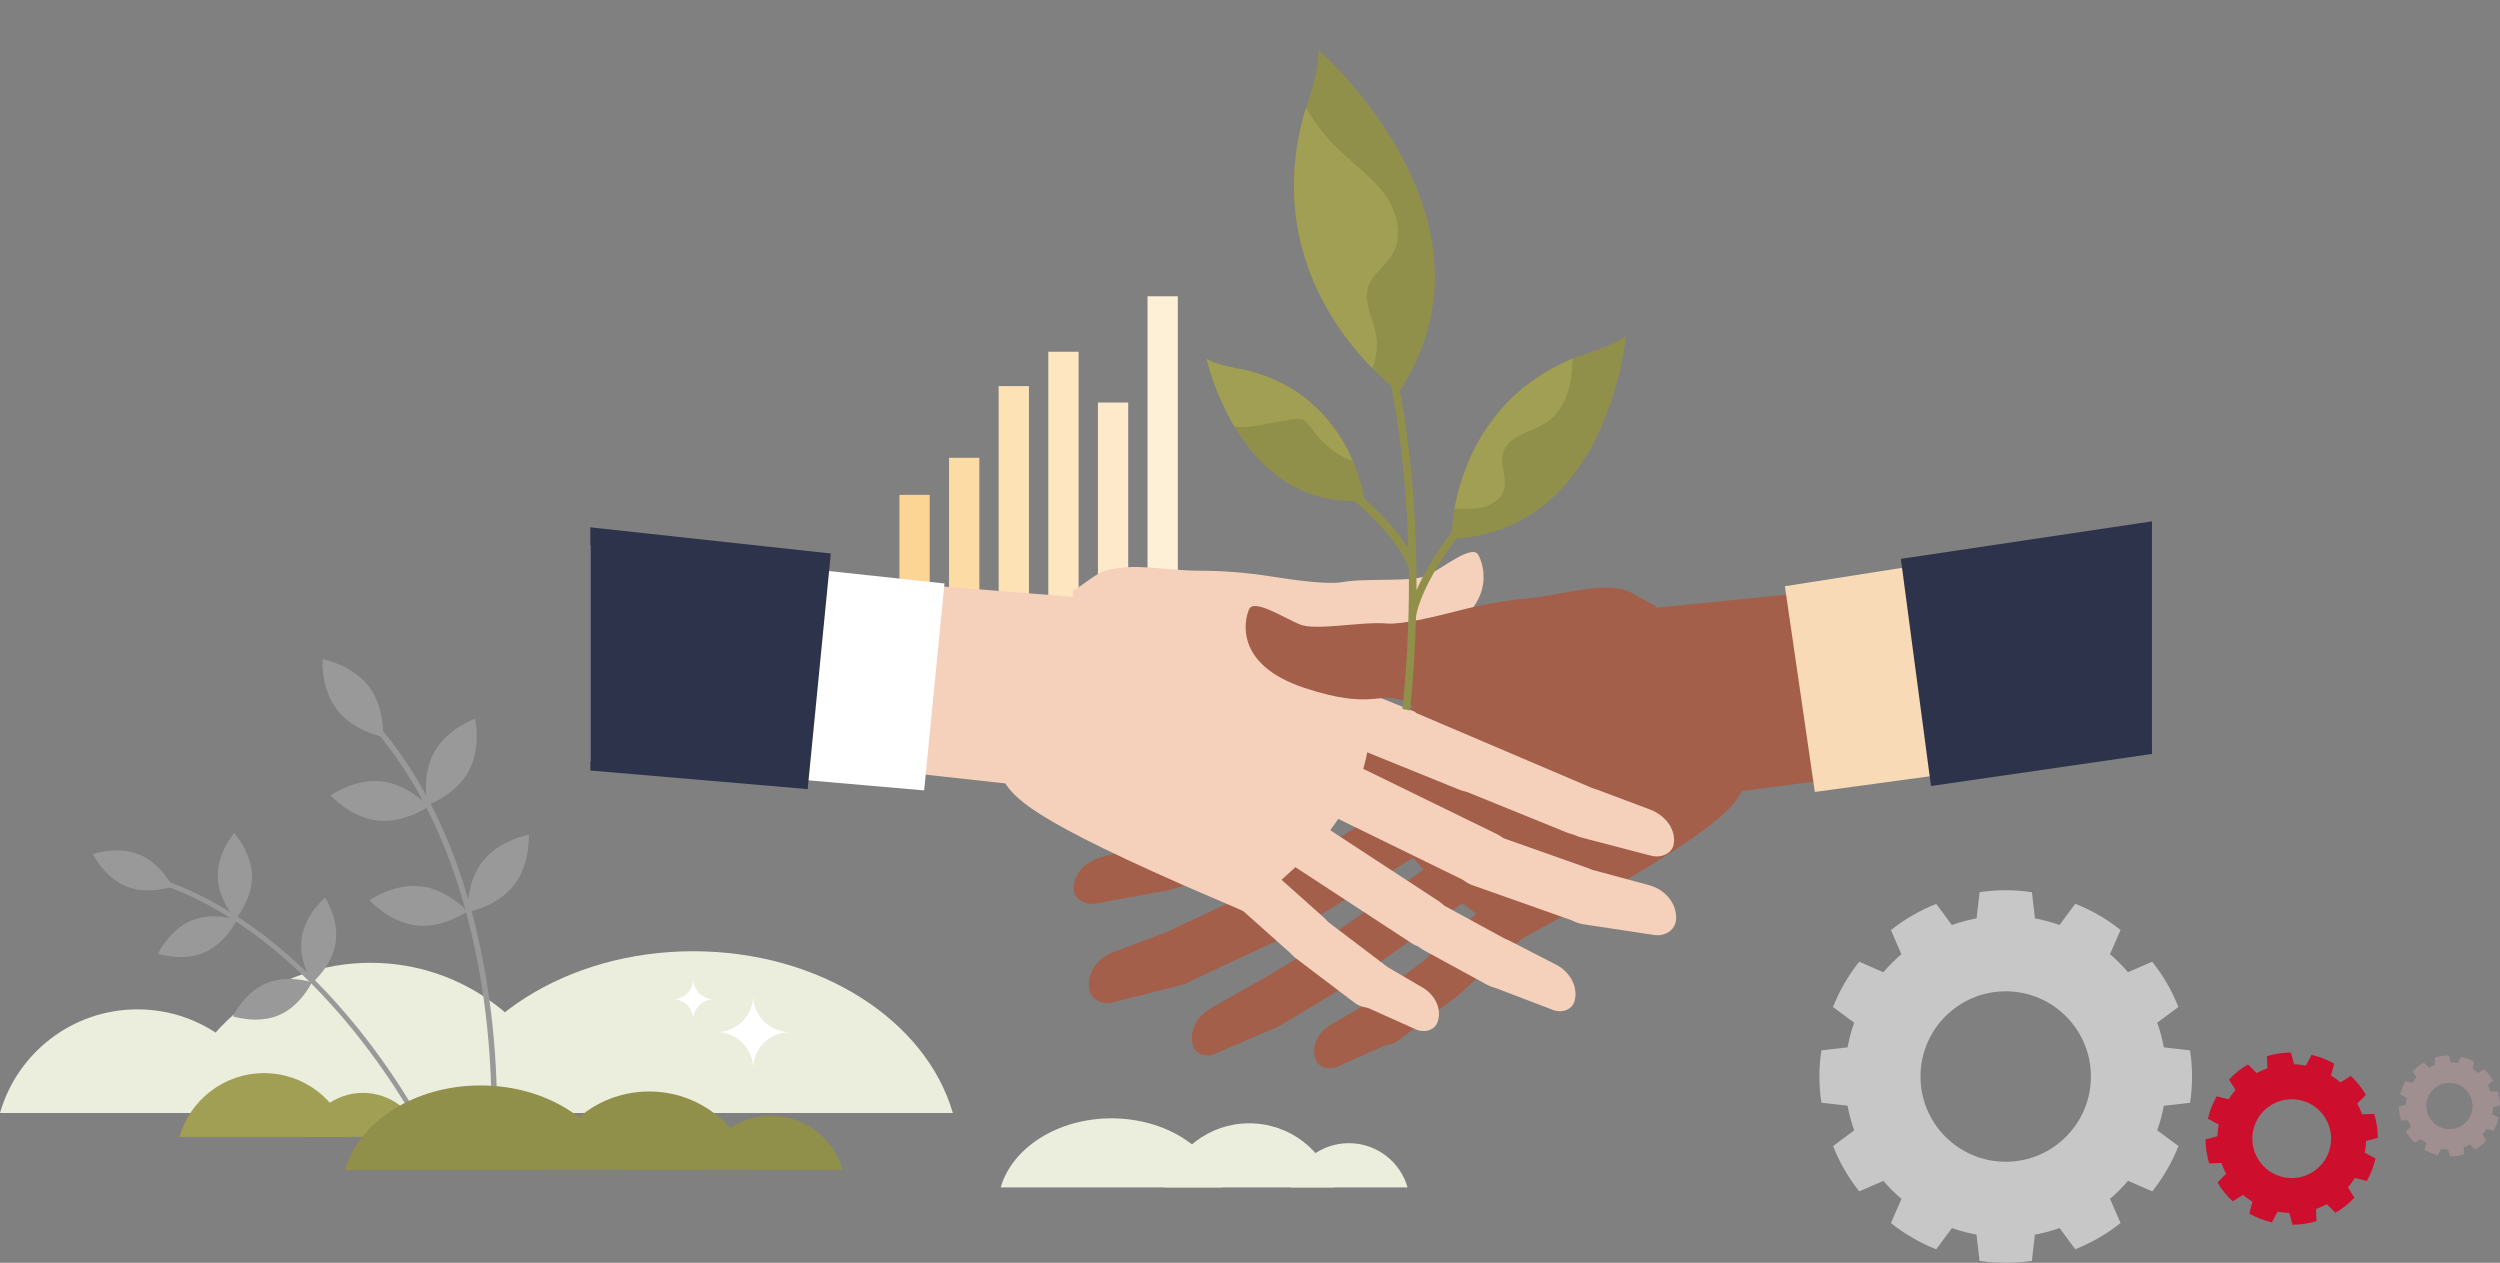 <?xml version="1.0" encoding="UTF-8"?><svg id="Layer_2" xmlns="http://www.w3.org/2000/svg" xmlns:xlink="http://www.w3.org/1999/xlink" viewBox="0 0 443 223.77"><rect x="0" y="0" width="443" height="223.77" fill="#808080" stroke="none"/><defs><style>.cls-1{clip-path:url(#clippath);}.cls-2,.cls-3{fill:none;}.cls-2,.cls-4,.cls-5,.cls-6,.cls-7,.cls-8,.cls-9,.cls-10,.cls-11,.cls-12,.cls-13,.cls-14,.cls-15,.cls-16,.cls-17,.cls-18,.cls-19,.cls-20,.cls-21{stroke-width:0px;}.cls-3{stroke:#91904b;stroke-miterlimit:10;stroke-width:1.43px;}.cls-4{fill:#f8dab6;}.cls-5{fill:#2d334a;}.cls-6{fill:#a45f4a;}.cls-7{fill:#ce0e2d;}.cls-8{fill:#c7c7c7;}.cls-9{fill:#a19f53;}.cls-10{fill:#91904b;}.cls-11{fill:#999;}.cls-12{fill:#9f8f90;}.cls-13{fill:#fde2b6;}.cls-14{fill:#fddba5;}.cls-15{fill:#fff;}.cls-16{fill:#fee6c1;}.cls-17{fill:#feeacb;}.cls-18{fill:#feefd7;}.cls-19{fill:#fcd494;}.cls-20{fill:#ebeedc;}.cls-21{fill:#f5d1bc;}</style><clipPath id="clippath"><polygon class="cls-2" points="381.33 207.18 104.61 207.18 104.61 69.84 234.45 0 381.33 69.84 381.33 207.18"/></clipPath></defs><g id="kestlikus_web"><g id="illustratsioon_05"><rect class="cls-19" x="159.38" y="87.69" width="5.37" height="19.57"/><rect class="cls-14" x="168.17" y="81.12" width="5.37" height="26.14"/><rect class="cls-13" x="176.96" y="68.42" width="5.37" height="38.84"/><rect class="cls-16" x="185.76" y="62.33" width="5.37" height="44.93"/><rect class="cls-17" x="194.55" y="71.33" width="5.37" height="35.93"/><rect class="cls-18" x="203.34" y="52.5" width="5.37" height="54.76"/><path class="cls-20" d="m65.67,170.61c-16.77,0-30.91,11.25-35.3,26.61h70.6c-4.38-15.36-18.53-26.61-35.3-26.61Z"/><path class="cls-20" d="m24.36,178.86c-11.57,0-21.33,7.76-24.36,18.36h48.72c-3.03-10.6-12.79-18.36-24.36-18.36Z"/><path class="cls-20" d="m76.86,197.22c4.74-16.41,23.53-28.66,45.99-28.66s41.25,12.25,45.99,28.66h-91.98Z"/><path class="cls-11" d="m83.03,136.69c-2.32,4.23-7.26,5.97-7.26,5.97,0,0-1.17-5.11,1.15-9.33,2.32-4.23,7.26-5.97,7.26-5.97,0,0,1.17,5.11-1.15,9.33Z"/><path class="cls-11" d="m91.02,156.92c-2.99,3.78-8.15,4.69-8.15,4.69,0,0-.31-5.23,2.68-9.01,2.99-3.78,8.15-4.69,8.15-4.69,0,0,.31,5.23-2.68,9.01Z"/><path class="cls-11" d="m65.27,121.54c2.97,3.8,2.62,9.03,2.62,9.03,0,0-5.15-.94-8.12-4.74-2.97-3.8-2.62-9.03-2.62-9.03,0,0,5.15.94,8.12,4.74Z"/><path class="cls-11" d="m67.65,138.46c4.79.54,8.29,4.45,8.29,4.45,0,0-4.28,3.03-9.07,2.48-4.79-.54-8.29-4.45-8.29-4.45,0,0,4.28-3.03,9.07-2.48Z"/><path class="cls-11" d="m74.55,157.05c4.79.54,8.29,4.45,8.29,4.45,0,0-4.28,3.03-9.07,2.48-4.79-.54-8.29-4.45-8.29-4.45,0,0,4.28-3.03,9.07-2.48Z"/><path class="cls-11" d="m87.98,200.37l-.98-.06c0-.11.65-11.54-1.71-26.1-1.38-8.54-3.52-16.48-6.34-23.59-3.52-8.87-8.13-16.47-13.7-22.59l.73-.66c5.65,6.21,10.32,13.92,13.89,22.9,2.85,7.18,5,15.19,6.39,23.81,2.37,14.67,1.72,26.18,1.71,26.3Z"/><path class="cls-11" d="m44.66,155.19c.07,4.21-2.91,7.67-2.91,7.67,0,0-3.1-3.36-3.17-7.57s2.91-7.67,2.91-7.67c0,0,3.1,3.36,3.17,7.57Z"/><path class="cls-11" d="m59.48,167.04c-.63,4.16-4.14,7.08-4.14,7.08,0,0-2.5-3.83-1.87-7.99.63-4.16,4.14-7.08,4.14-7.08,0,0,2.5,3.83,1.87,7.99Z"/><path class="cls-11" d="m24.65,151.42c3.89,1.59,5.9,5.7,5.9,5.7,0,0-4.31,1.52-8.2-.07-3.89-1.59-5.9-5.7-5.9-5.7,0,0,4.31-1.52,8.2.07Z"/><path class="cls-11" d="m33.79,163.19c3.86-1.67,8.2-.22,8.2-.22,0,0-1.93,4.14-5.79,5.81-3.86,1.67-8.2.22-8.2.22,0,0,1.93-4.14,5.79-5.81Z"/><path class="cls-11" d="m47.06,174.28c3.86-1.67,8.2-.22,8.2-.22,0,0-1.93,4.14-5.79,5.81-3.86,1.67-8.2.22-8.2.22,0,0,1.93-4.14,5.79-5.81Z"/><path class="cls-11" d="m76.01,201.25l-.77.38c-.04-.09-4.51-9.02-12.61-19.02-4.75-5.87-9.81-10.96-15.02-15.12-6.51-5.19-13.29-8.95-20.16-11.17l.26-.82c6.97,2.25,13.85,6.06,20.44,11.32,5.27,4.2,10.37,9.33,15.16,15.25,8.15,10.08,12.65,19.08,12.69,19.17Z"/><path class="cls-9" d="m46.79,190.16c7.12,0,13.12,4.77,14.98,11.29h-29.96c1.86-6.52,7.86-11.29,14.98-11.29Z"/><path class="cls-9" d="m64.32,193.66c4.91,0,9.05,3.29,10.34,7.79h-20.67c1.28-4.5,5.43-7.79,10.34-7.79Z"/><path class="cls-12" d="m429.22,189.93c-3.34,2.67-3.88,7.53-1.22,10.87s7.53,3.88,10.87,1.22c3.34-2.67,3.88-7.53,1.22-10.87-2.67-3.34-7.53-3.88-10.87-1.22Zm7.38,9.25c-1.77,1.41-4.35,1.12-5.76-.64s-1.12-4.35.64-5.76c1.77-1.41,4.35-1.12,5.76.64s1.12,4.35-.64,5.76Z"/><path class="cls-12" d="m431.35,190.11l-2.43,1.94-1.39-2.21c.28-.31.59-.59.93-.86s.68-.5,1.04-.71l1.85,1.84Z"/><path class="cls-12" d="m428.77,192.24l-1.14,2.9-2.31-1.22c.09-.41.22-.81.37-1.21s.34-.78.55-1.14l2.53.67Z"/><path class="cls-12" d="m427.61,195.38l.47,3.08-2.61.1c-.12-.4-.22-.81-.28-1.23s-.1-.84-.1-1.26l2.52-.68Z"/><path class="cls-12" d="m428.17,198.67l1.94,2.43-2.21,1.39c-.31-.28-.59-.59-.86-.93s-.5-.68-.71-1.04l1.84-1.85Z"/><path class="cls-12" d="m430.31,201.24l2.9,1.14-1.22,2.31c-.41-.09-.81-.22-1.21-.37-.4-.16-.78-.34-1.14-.55l.67-2.53Z"/><path class="cls-12" d="m433.44,202.41l3.08-.47.1,2.61c-.4.12-.81.22-1.23.28-.42.06-.84.1-1.26.1l-.68-2.52Z"/><path class="cls-12" d="m436.74,201.84l2.43-1.94,1.39,2.21c-.28.31-.59.59-.93.86s-.68.5-1.04.71l-1.85-1.84Z"/><path class="cls-12" d="m439.31,199.71l1.14-2.9,2.31,1.22c-.09.41-.22.81-.37,1.21-.16.4-.34.78-.55,1.14l-2.53-.67Z"/><path class="cls-12" d="m440.47,196.58l-.47-3.08,2.61-.1c.12.4.22.81.28,1.23.06.42.1.84.1,1.26l-2.52.68Z"/><path class="cls-12" d="m439.91,193.28l-1.94-2.43,2.21-1.39c.31.28.59.59.86.93s.5.68.71,1.04l-1.84,1.85Z"/><path class="cls-12" d="m437.78,190.71l-2.9-1.14,1.22-2.31c.41.09.81.22,1.21.37.4.16.78.34,1.14.55l-.67,2.53Z"/><path class="cls-12" d="m434.64,189.55l-3.08.47-.1-2.61c.4-.12.81-.22,1.23-.28.42-.06.84-.1,1.26-.1l.68,2.52Z"/><g class="cls-1"><polygon class="cls-6" points="360.68 100.93 367.94 132.41 296.53 141.77 290.38 108 360.68 100.93"/><path class="cls-6" d="m258.82,117.59c16.99-3.84,34.37-9.4,35.2-8.96l15.64,28.77c-1.31,4.59-2.11,7.74-30.64,23.79l-10.57,5.83-11.44-8.51c-1.77-1.32-3.4-2.83-4.85-4.49l-1.91-2.19c-3.89-4.47-6.31-10.03-6.94-15.93l-.39-3.65c-.32-2.12,17.38-13.92,15.9-14.67h0Z"/><path class="cls-6" d="m224.09,140.4l30.36-15.89c2.4-1.26,5.37-.33,6.63,2.07h0c1.26,2.4.33,5.37-2.07,6.63l-30.36,15.89c-2.4,1.26-5.37.33-6.63-2.07h0c-1.26-2.4-.33-5.37,2.07-6.63Z"/><path class="cls-6" d="m205.77,148.61l19.71-8.43c2.34-1,5.04.08,6.04,2.42h0c1,2.34-.08,5.04-2.42,6.04l-19.71,8.43c-2.34,1-5.04-.08-6.04-2.42h0c-1-2.34.08-5.04,2.42-6.04Z"/><path class="cls-6" d="m194.99,151.95l9.73-2.84h0c3.09-.73,6.09.8,6.55,3.34h0c.44,2.43-1.62,4.84-4.61,5.38l-12.47,2.27c-1.93.35-3.7-.69-3.89-2.27h0c-.29-2.53,1.68-5.01,4.68-5.89Z"/><path class="cls-6" d="m197.21,168.76l9.49-3.58h0c3.03-.95,6.17.55,6.86,3.28h0c.66,2.61-1.19,5.33-4.14,6.07l-12.29,3.11c-1.9.48-3.77-.55-4.1-2.26h0c-.52-2.73,1.23-5.52,4.16-6.62Z"/><path class="cls-6" d="m223.08,157.2l25.74-15.83c2.33-1.43,5.38-.71,6.81,1.62h0c1.43,2.33.71,5.38-1.62,6.81l-25.74,15.83c-2.33,1.43-5.38.71-6.81-1.62h0c-1.43-2.33-.71-5.38,1.62-6.81Z"/><path class="cls-6" d="m207.75,164.66l16.55-7.73c2.42-1.13,5.31-.08,6.44,2.34h0c1.13,2.42.08,5.31-2.34,6.44l-16.55,7.73c-2.42,1.13-5.31.08-6.44-2.34h0c-1.13-2.42-.08-5.31,2.34-6.44Z"/><path class="cls-6" d="m214.44,178.73l8.11-4.61h0c2.61-1.3,5.58-.4,6.48,1.95h0c.86,2.25-.51,4.97-3.06,6.07l-10.66,4.6c-1.65.71-3.43.06-3.9-1.43h0c-.75-2.38.53-5.15,3.03-6.57Z"/><path class="cls-6" d="m234.8,166.57l20.22-14.47c2.38-1.7,5.45-1.46,6.86.54h0c1.41,2,.63,5-1.75,6.7l-20.22,14.47c-2.38,1.7-5.45,1.46-6.86-.54h0c-1.41-2-.63-5,1.75-6.7Z"/><path class="cls-6" d="m222.72,174.1l10.63-6.39c2.5-1.5,5.49-1.04,6.68,1.04h0c1.19,2.08.13,4.98-2.37,6.48l-10.63,6.39c-2.5,1.5-5.49,1.04-6.68-1.04h0c-1.19-2.08-.13-4.98,2.37-6.48Z"/><path class="cls-6" d="m235.82,181.57l7.7-4.47h0c2.48-1.26,5.4-.5,6.36,1.68h0c.92,2.08-.31,4.64-2.74,5.72l-10.17,4.51c-1.57.7-3.33.13-3.84-1.25h0c-.82-2.2.32-4.81,2.69-6.19Z"/><path class="cls-6" d="m253.27,169.29l18.53-16.4c1.79-1.58,4.52-1.42,6.11.37h0c1.58,1.79,1.42,4.52-.37,6.11l-18.53,16.4c-1.79,1.58-4.52,1.42-6.11-.37h0c-1.58-1.79-1.42-4.52.37-6.11Z"/><path class="cls-6" d="m242.68,177.47l10.46-7.88c1.89-1.43,4.58-1.05,6.01.85h0c1.43,1.89,1.05,4.58-.85,6.01l-10.46,7.88c-1.89,1.43-4.58,1.05-6.01-.85h0c-1.43-1.89-1.05-4.58.85-6.01Z"/><polygon class="cls-4" points="471.6 79.47 477.37 119.1 321.59 140.33 316.28 103.88 471.6 79.47"/><polygon class="cls-5" points="486.75 76.61 379.12 92.71 336.83 99.03 342.17 139.28 461.06 122.03 492.7 117.44 486.75 76.61"/><path class="cls-21" d="m190.13,104.68c.06,7.59,1.52,13.92,11.01,20.58,7.58,5.32,14.15,7.24,20.06,6.34,6.1-.93,11.92-4.68,12.82-10.78.23-1.56.71-2.93,1.64-3.44.01,0,.03-.02.04-.02,4.9-2.67,5.82,1.06,17.84-4.25,12.02-5.31,9.42-13.09,8.37-14.85-1.05-1.76-6.05,2.18-8.69,3.59-2.64,1.41-11.11.51-15.31,1.3-2.45.47-8.3-.3-12.73-1.01-4.17-.67-8.38-1-12.6-1.01-6.17,0-11.56-1.48-16.74,0-1.64.47-4.26,2.8-5.7,3.55Z"/><polygon class="cls-21" points="123.33 100.45 116.73 132.08 188.32 139.94 193.76 106.05 123.33 100.45"/><path class="cls-21" d="m225.56,111.49c-17.28-2.18-35.12-6.03-35.9-5.51l-12.78,30.15c1.75,4.45,2.85,7.5,32.8,20.72l11.09,4.78,10.56-9.58c1.64-1.49,3.11-3.14,4.39-4.94l1.69-2.37c3.44-4.83,5.31-10.6,5.37-16.52l.03-3.67c.11-2.14-18.64-12.17-17.24-13.06h0Z"/><path class="cls-21" d="m262.33,130.84l-31.76-12.88c-2.51-1.02-5.38.19-6.4,2.71h0c-1.02,2.52.19,5.38,2.71,6.4l31.76,12.88c2.52,1.02,5.38-.19,6.4-2.71h0c1.02-2.52-.19-5.38-2.71-6.4Z"/><path class="cls-21" d="m292.35,143.43l-9.49-3.56h0c-3.02-.96-6.13.35-6.78,2.84h0c-.62,2.39,1.26,4.95,4.19,5.71l12.26,3.2c1.9.49,3.74-.41,4.04-1.97h0c.48-2.51-1.3-5.12-4.23-6.22Z"/><path class="cls-21" d="m292.21,156.85l-9.8-2.65h0c-3.1-.65-6.09,1.15-6.51,3.93h0c-.4,2.66,1.7,5.19,4.7,5.65l12.53,1.9c1.94.29,3.7-.91,3.86-2.64h0c.25-2.77-1.76-5.37-4.78-6.19Z"/><path class="cls-21" d="m265.34,147.85l-27.16-13.27c-2.46-1.2-5.42-.18-6.63,2.28h0c-1.2,2.46-.18,5.42,2.28,6.63l27.16,13.27c2.46,1.2,5.42.18,6.63-2.28h0c1.2-2.46.18-5.42-2.28-6.63Z"/><path class="cls-21" d="m281.32,153.8l-17.22-6.09c-2.52-.89-5.29.43-6.18,2.95h0c-.89,2.52.43,5.29,2.95,6.18l17.22,6.09c2.52.89,5.29-.43,6.18-2.95h0c.89-2.52-.43-5.29-2.95-6.18Z"/><path class="cls-21" d="m275.72,170.93l-8.3-4.27h0c-2.66-1.19-5.59-.17-6.39,2.22h0c-.77,2.29.72,4.95,3.32,5.94l10.84,4.14c1.68.64,3.43-.09,3.83-1.6h0c.65-2.41-.74-5.12-3.3-6.44Z"/><path class="cls-21" d="m254.87,159.64l-20.81-13.61c-2.45-1.6-5.5-1.23-6.83.83h0c-1.33,2.06-.42,5.02,2.03,6.62l20.81,13.61c2.45,1.6,5.5,1.23,6.83-.83h0c1.33-2.06.42-5.02-2.03-6.62Z"/><path class="cls-21" d="m267.25,166.66l-10.89-5.94c-2.56-1.4-5.53-.81-6.63,1.32h0c-1.1,2.13.08,4.98,2.64,6.38l10.89,5.94c2.56,1.4,5.53.81,6.63-1.32h0c1.1-2.13-.08-4.98-2.64-6.38Z"/><path class="cls-21" d="m252.04,174.97l-7.69-4.5h0c-2.48-1.27-5.39-.51-6.36,1.65h0c-.93,2.08.29,4.64,2.73,5.73l10.16,4.55c1.57.7,3.33.14,3.84-1.24h0c.82-2.2-.3-4.81-2.67-6.19Z"/><path class="cls-21" d="m234.64,162.63l-18.47-16.46c-1.78-1.59-4.52-1.43-6.11.35h0c-1.59,1.78-1.43,4.52.35,6.11l18.47,16.46c1.78,1.59,4.52,1.43,6.11-.35h0c1.59-1.78,1.43-4.52-.35-6.11Z"/><path class="cls-21" d="m245.2,170.84l-10.44-7.91c-1.89-1.43-4.58-1.06-6.01.83h0c-1.43,1.89-1.06,4.58.83,6.01l10.44,7.91c1.89,1.43,4.58,1.06,6.01-.83h0c1.43-1.89,1.06-4.58-.83-6.01Z"/><polygon class="cls-15" points="7.12 126.43 11.03 86.58 167.36 103.39 163.76 140.06 7.12 126.43"/><polygon class="cls-5" points="51.43 87.66 -9.09 81.07 -13.54 126.45 99.18 136.07 143.12 139.83 147.22 98.08 51.43 87.66"/><path class="cls-6" d="m293.42,107.38c.67,7.56-.16,14-8.96,21.55-7.03,6.03-13.38,8.57-19.35,8.25-6.16-.33-12.31-3.5-13.8-9.49-.38-1.53-.99-2.85-1.97-3.27-.01,0-.03-.01-.04-.02-5.13-2.18-5.69,1.62-18.17-2.51-12.48-4.13-10.64-12.11-9.77-13.97.87-1.85,6.23,1.59,8.99,2.74,2.76,1.15,11.11-.57,15.36-.18,2.49.23,8.24-1.1,12.58-2.23,4.08-1.07,8.24-1.81,12.44-2.22,6.14-.6,11.36-2.59,16.66-1.63,1.68.31,4.51,2.37,6.02,2.98Z"/><path class="cls-10" d="m247.91,69.44s-25.56-18.13-16.77-49.44c0,0,2.94-8.14,2.45-11.18,0,0,34.5,29.87,14.32,60.63Z"/><path class="cls-10" d="m257.18,95.49s-.29-23.89,22.95-32.52c0,0,6.34-1.84,7.99-3.51,0,0-2.94,34.66-30.94,36.03Z"/><path class="cls-10" d="m241.77,88.69c-11.73.95-18.88-6.17-23.01-13.07-3.66-6.12-4.95-12.06-4.95-12.06,1.47,1.14,6.63,1.94,6.63,1.94,11.42,2.63,16.8,10.38,19.29,16.2,1.68,3.93,2.04,6.98,2.04,6.98Z"/><path class="cls-10" d="m272.23,77.96c-13.64,12.64-19.07,21.64-21.22,26.62.11-23.61-3.69-38.87-3.74-39.07l-1.31.33c.06.25,6.42,25.75,2.33,61.96l1.34.15c.75-6.63,1.14-12.9,1.3-18.73h0c0-.11,1.2-10.82,22.2-30.28l-.92-.99Z"/><path class="cls-9" d="m242.4,51c.69-2.4,3.12-3.85,4.38-6.01,1.91-3.27.77-7.58-1.48-10.63-2.25-3.05-5.43-5.26-8.15-7.9-2.23-2.17-4.15-4.65-5.7-7.35-.19.56-.31.9-.31.9-6.32,22.51,5.11,38.21,12.04,45.25.76-1.97,1.04-4.08.63-6.17-.53-2.72-2.18-5.42-1.41-8.08Z"/><path class="cls-9" d="m262.45,89.98c1.78-.37,3.55-1.48,4.06-3.23.61-2.09-.75-4.37-.17-6.47.86-3.15,5.03-3.66,7.74-5.46,3.52-2.34,4.52-6.98,4.57-11.26-15.09,6.3-19.58,19.24-20.9,26.56,1.58.05,3.17.17,4.71-.15Z"/><path class="cls-3" d="m234.55,83.57c-1.43-.83,12,7.68,15.7,16.58"/><path class="cls-9" d="m239.73,81.71c-2.11-.64-4.58-2.49-6.08-4.23-2.99-3.46-1.72-3.79-7.34-2.7-2.6.5-4.9,1.05-7.54.85-3.66-6.12-4.95-12.06-4.95-12.06,1.47,1.14,6.63,1.94,6.63,1.94,11.42,2.63,16.8,10.38,19.29,16.2Z"/><path class="cls-21" d="m281.69,139.45l-31.39-13.38c-2.63-1.07-5.58.05-6.57,2.51h0c-1,2.45.33,5.31,2.97,6.38l31.02,12.59c2.63,1.07,5.58-.05,6.57-2.51h0c1-2.45.03-4.52-2.6-5.59Z"/></g><path class="cls-10" d="m115.03,193.41c8.76,0,16.14,5.87,18.43,13.9h-36.87c2.29-8.02,9.68-13.9,18.43-13.9Z"/><path class="cls-10" d="m136.6,197.72c6.04,0,11.14,4.05,12.72,9.59h-25.44c1.58-5.54,6.68-9.59,12.72-9.59Z"/><path class="cls-10" d="m109.18,207.31c-2.48-8.57-12.29-14.97-24.02-14.97s-21.54,6.4-24.02,14.97h48.03Z"/><path class="cls-15" d="m119.23,177.07c2,0,3.62-1.62,3.62-3.62,0,2,1.62,3.62,3.62,3.62-2,0-3.62,1.62-3.62,3.62,0-2-1.62-3.62-3.62-3.62Z"/><path class="cls-15" d="m126.97,182.89c3.59,0,6.49-2.91,6.49-6.49,0,3.59,2.91,6.49,6.49,6.49-3.59,0-6.49,2.91-6.49,6.49,0-3.59-2.91-6.49-6.49-6.49Z"/><path class="cls-7" d="m397.87,191.47c-5.69,4.54-6.61,12.84-2.07,18.52s12.84,6.61,18.52,2.07c5.69-4.54,6.61-12.84,2.07-18.52-4.54-5.69-12.84-6.61-18.52-2.07Zm12.58,15.75c-3.01,2.41-7.41,1.92-9.81-1.1s-1.92-7.41,1.1-9.81,7.41-1.92,9.81,1.1,1.92,7.41-1.1,9.81Z"/><path class="cls-7" d="m401.5,191.76l-4.15,3.31-2.37-3.77c.48-.52,1.01-1.01,1.58-1.47s1.16-.86,1.78-1.21l3.16,3.14Z"/><path class="cls-7" d="m397.11,195.4l-1.93,4.94-3.94-2.09c.16-.69.37-1.38.63-2.06.27-.68.58-1.33.93-1.94l4.31,1.14Z"/><path class="cls-7" d="m395.13,200.74l.79,5.25-4.45.16c-.21-.68-.37-1.38-.48-2.1-.11-.72-.16-1.44-.16-2.15l4.3-1.16Z"/><path class="cls-7" d="m396.09,206.36l3.31,4.15-3.77,2.37c-.52-.48-1.01-1.01-1.47-1.58s-.86-1.16-1.21-1.78l3.14-3.16Z"/><path class="cls-7" d="m399.73,210.74l4.94,1.93-2.09,3.94c-.69-.16-1.38-.37-2.06-.63-.68-.27-1.33-.58-1.94-.93l1.14-4.31Z"/><path class="cls-7" d="m405.07,212.72l5.25-.79.16,4.45c-.68.21-1.38.37-2.1.48-.72.11-1.44.16-2.15.16l-1.16-4.3Z"/><path class="cls-7" d="m410.68,211.76l4.15-3.31,2.37,3.77c-.48.52-1.01,1.01-1.58,1.47s-1.16.86-1.78,1.21l-3.16-3.14Z"/><path class="cls-7" d="m415.07,208.13l1.93-4.94,3.94,2.09c-.16.69-.37,1.38-.63,2.06-.27.68-.58,1.33-.93,1.94l-4.31-1.14Z"/><path class="cls-7" d="m417.05,202.79l-.79-5.25,4.45-.16c.21.68.37,1.38.48,2.1.11.72.16,1.44.16,2.15l-4.3,1.16Z"/><path class="cls-7" d="m416.09,197.17l-3.31-4.15,3.77-2.37c.52.48,1.01,1.01,1.47,1.58s.86,1.16,1.21,1.78l-3.14,3.16Z"/><path class="cls-7" d="m412.46,192.79l-4.94-1.93,2.09-3.94c.69.16,1.38.37,2.06.63s1.33.58,1.94.93l-1.14,4.31Z"/><path class="cls-7" d="m407.11,190.81l-5.25.79-.16-4.45c.68-.21,1.38-.37,2.1-.48.72-.11,1.44-.16,2.15-.16l1.16,4.3Z"/><path class="cls-8" d="m355.41,162.27c-15.74,0-28.49,12.76-28.49,28.49s12.76,28.49,28.49,28.49,28.49-12.76,28.49-28.49-12.76-28.49-28.49-28.49Zm0,43.59c-8.34,0-15.1-6.76-15.1-15.1s6.76-15.1,15.1-15.1,15.1,6.76,15.1,15.1-6.76,15.1-15.1,15.1Z"/><path class="cls-8" d="m361.15,167.67h-11.47l1.1-9.57c1.51-.23,3.06-.35,4.64-.35s3.13.12,4.64.35l1.1,9.57Z"/><path class="cls-8" d="m348.84,167.9l-9.93,5.74-3.84-8.83c1.2-.96,2.48-1.83,3.84-2.62,1.37-.79,2.77-1.46,4.19-2.02l5.73,7.74Z"/><path class="cls-8" d="m338.29,174.25l-5.74,9.93-7.74-5.73c.56-1.43,1.23-2.83,2.02-4.19s1.67-2.65,2.62-3.84l8.83,3.84Z"/><path class="cls-8" d="m332.32,185.03v11.47l-9.57-1.1c-.23-1.51-.35-3.06-.35-4.64s.12-3.13.35-4.64l9.57-1.1Z"/><path class="cls-8" d="m332.55,197.34l5.74,9.93-8.83,3.84c-.96-1.2-1.83-2.48-2.62-3.84s-1.46-2.77-2.02-4.19l7.74-5.73Z"/><path class="cls-8" d="m338.9,207.89l9.93,5.74-5.73,7.74c-1.43-.56-2.83-1.23-4.19-2.02-1.37-.79-2.65-1.67-3.84-2.62l3.84-8.83Z"/><path class="cls-8" d="m349.68,213.85h11.47l-1.1,9.57c-1.51.23-3.06.35-4.64.35s-3.13-.12-4.64-.35l-1.1-9.57Z"/><path class="cls-8" d="m361.99,213.63l9.93-5.74,3.84,8.83c-1.2.96-2.48,1.83-3.84,2.62-1.37.79-2.77,1.46-4.19,2.02l-5.73-7.74Z"/><path class="cls-8" d="m372.54,207.28l5.74-9.93,7.74,5.73c-.56,1.43-1.23,2.83-2.02,4.19s-1.67,2.65-2.62,3.84l-8.83-3.84Z"/><path class="cls-8" d="m378.51,196.5v-11.47l9.57,1.1c.23,1.51.35,3.06.35,4.64s-.12,3.13-.35,4.64l-9.57,1.1Z"/><path class="cls-8" d="m378.28,184.18l-5.74-9.93,8.83-3.84c.96,1.2,1.83,2.48,2.62,3.84s1.46,2.77,2.02,4.19l-7.74,5.73Z"/><path class="cls-8" d="m371.93,173.63l-9.93-5.74,5.73-7.74c1.43.56,2.83,1.23,4.19,2.02,1.37.79,2.65,1.67,3.84,2.62l-3.84,8.83Z"/><path class="cls-20" d="m221.38,199.05c7.16,0,13.2,4.8,15.07,11.36h-30.15c1.87-6.56,7.91-11.36,15.07-11.36Z"/><path class="cls-20" d="m239.02,202.57c4.94,0,9.11,3.31,10.4,7.84h-20.8c1.29-4.53,5.46-7.84,10.4-7.84Z"/><path class="cls-20" d="m216.6,210.41c-2.02-7.01-10.05-12.24-19.64-12.24s-17.61,5.23-19.64,12.24h39.27Z"/></g></g></svg>